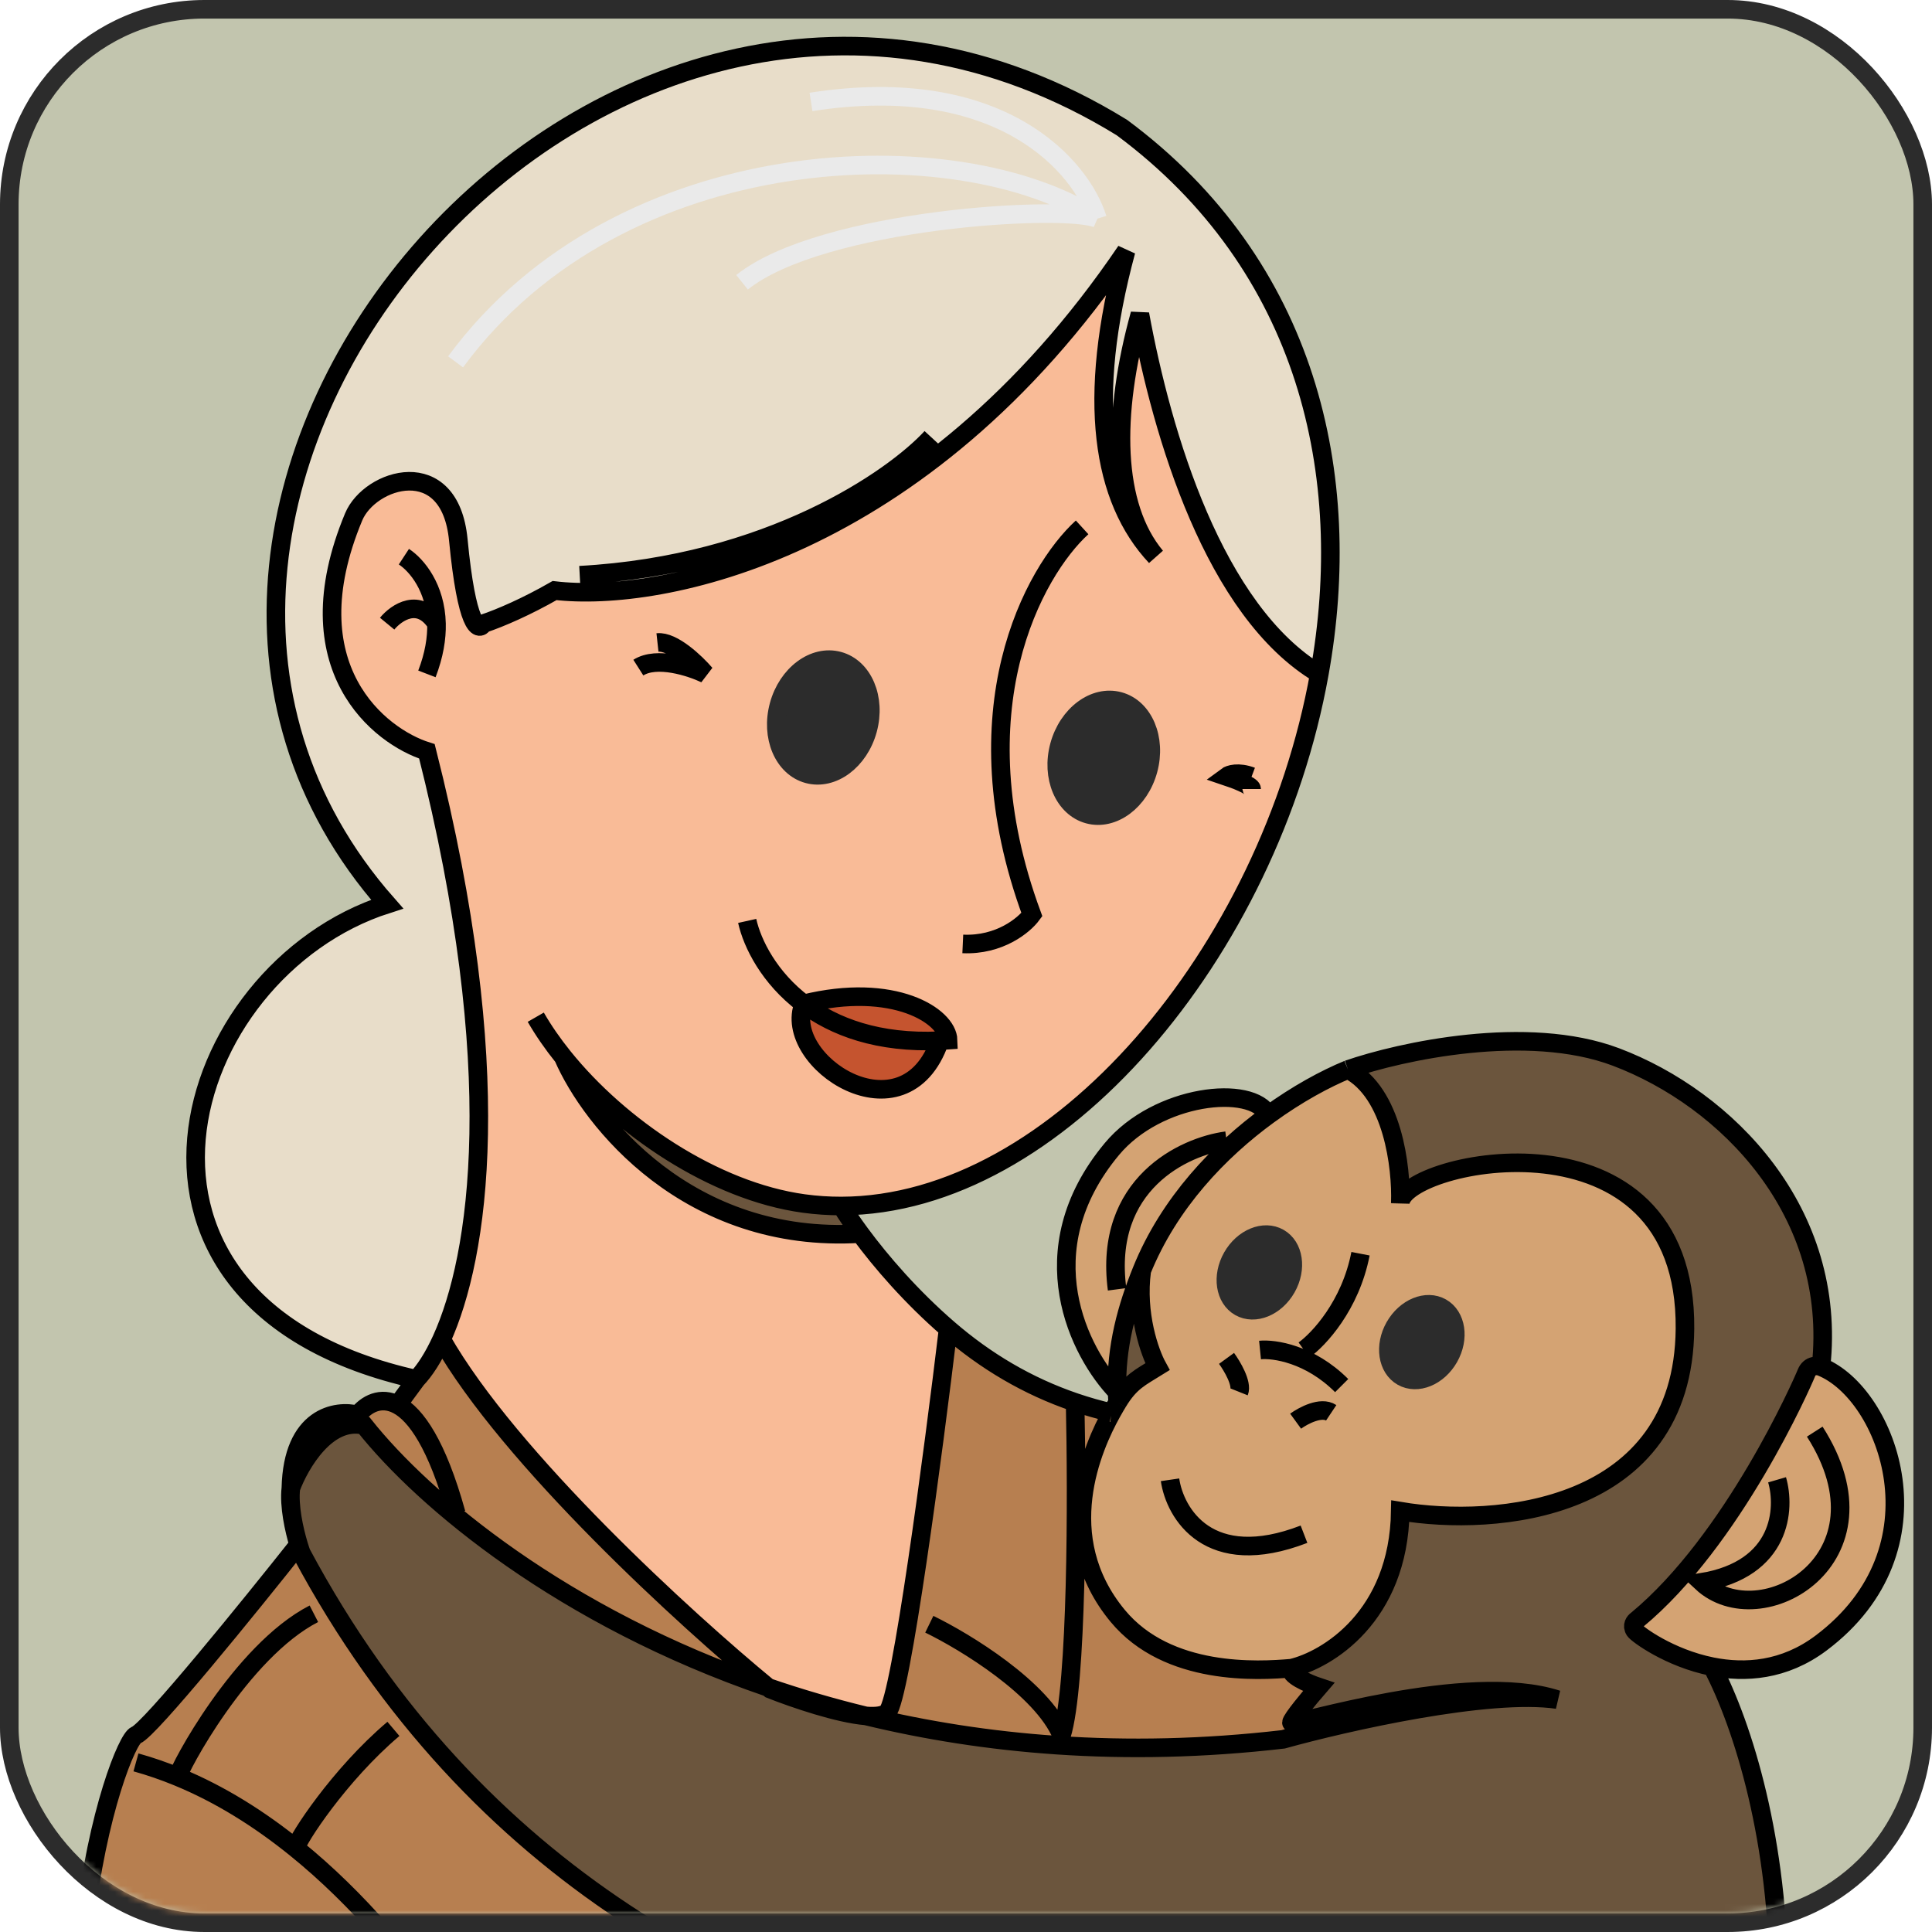 <svg width="312" height="312" viewBox="0 0 312 312" fill="none" xmlns="http://www.w3.org/2000/svg">
<rect x="1.5" y="1.5" width="309" height="309" rx="31.5" fill="#C2C5AE" stroke="#2C2C2C" stroke-width="3"/>
<mask id="mask0_856_16" style="mask-type:alpha" maskUnits="userSpaceOnUse" x="3" y="3" width="306" height="306">
<rect x="4.5" y="4.5" width="303" height="303" rx="28.5" fill="#C2C5AE" stroke="#2C2C2C" stroke-width="3"/>
</mask>
<g mask="url(#mask0_856_16)">
<path d="M139.823 277.103C135.423 276.747 128.323 274.337 124.382 272.777C124.273 272.687 124.162 272.596 124.05 272.504C90.955 261.165 68.534 242.449 58.802 230.184C52.853 228.832 48.436 236.382 46.971 240.325C46.638 243.208 47.495 247.046 48.218 249.453C48.377 249.981 48.529 250.44 48.661 250.805C76.643 303.19 121.932 325.741 162.581 333.531C189.502 338.69 214.389 337.375 230.865 333.963C221.941 340.724 196.498 340.611 184.892 339.709C174.074 348.904 169.342 367.429 168.328 375.542C186.987 373.108 199.54 385.796 203.484 392.444C164.271 356.273 141.622 394.81 148.045 413.064C215.383 430.643 258.359 401.684 271.43 385.007C283.117 362.119 287.159 339.893 287.238 320.779C287.334 297.435 281.519 278.735 276.501 269.149C269.572 267.765 264.376 263.887 263.993 263.312C263.452 262.501 263.993 261.847 264.331 261.622C279.881 248.776 291.037 223.423 291.713 221.733C292.253 220.381 293.515 220.494 294.079 220.719C296.783 195.704 278.867 177.45 260.951 170.689C246.618 165.28 226.133 169.788 217.682 172.717C224.935 176.477 226.34 188.556 226.137 194.24C226.646 187.48 272.442 177.656 272.106 214.583C271.836 244.289 241.344 246.601 226.133 244.044C225.862 261.081 214.301 268.045 208.554 269.397C208.014 270.479 211.259 271.876 212.949 272.439C211.484 274.13 208.554 277.645 208.554 278.186C208.554 278.862 236.95 269.735 251.486 274.468C240.398 272.845 217.344 278.073 207.202 280.89C194.318 282.385 182.134 282.602 170.694 281.827C159.705 281.082 149.403 279.422 139.823 277.103Z" fill="#6B553D"/>
<path d="M180.497 226.466C182.525 223.085 184.216 222.409 186.92 220.719C185.681 218.465 183.441 212.2 184.386 205.169C182.033 210.989 180.144 217.531 180.399 224.776C180.419 225.335 180.451 225.898 180.497 226.466Z" fill="#6B553D"/>
<path d="M208.554 269.397C214.301 268.045 225.862 261.081 226.133 244.044C241.344 246.601 271.836 244.289 272.106 214.583C272.442 177.656 226.646 187.48 226.137 194.24C226.34 188.556 224.935 176.477 217.682 172.717C214.065 174.201 209.503 176.656 204.836 180.057C196.978 185.785 188.823 194.195 184.386 205.169C183.441 212.2 185.681 218.465 186.92 220.719C184.216 222.409 182.525 223.085 180.497 226.466L180.472 226.507C180.251 226.876 179.918 227.431 179.521 228.148C176.525 233.556 169.906 248.148 180.497 260.946C188.61 270.749 203.259 269.848 208.554 269.397Z" fill="#D4A373"/>
<path d="M180.399 224.776C180.144 217.531 182.033 210.989 184.386 205.169C188.823 194.195 196.978 185.785 204.836 180.057C202.132 175.019 186.92 176.718 179.557 185.563C165.824 202.059 174.396 218.578 180.399 224.776Z" fill="#D4A373"/>
<path d="M294.079 220.719C293.515 220.494 292.253 220.381 291.713 221.733C291.037 223.423 279.881 248.776 264.331 261.622C263.993 261.847 263.452 262.501 263.993 263.312C264.376 263.887 269.572 267.765 276.501 269.149C281.805 270.208 288.125 269.806 294.079 265.34C314.361 250.129 304.896 225.046 294.079 220.719Z" fill="#D4A373"/>
<path d="M271.43 385.007C258.359 401.684 215.383 430.643 148.045 413.064C132.045 408.895 96.055 392.647 80.099 361.006C67.237 373.065 48.101 379.771 34.125 382.929C45.619 411.341 95.581 465.934 203.484 457.01C209.343 460.277 227.147 463.23 251.486 448.897C281.909 430.981 296.445 407.994 297.121 378.922C297.797 349.851 295.271 334.639 287.238 320.779C287.159 339.893 283.117 362.119 271.43 385.007Z" fill="#F9BB97"/>
<path d="M148.045 413.064C141.622 394.81 164.271 356.273 203.484 392.444C199.54 385.796 186.987 373.108 168.328 375.542C169.342 367.429 174.074 348.904 184.892 339.709C196.498 340.611 221.941 340.724 230.865 333.963C214.389 337.375 189.502 338.69 162.581 333.531C121.932 325.741 76.643 303.19 48.661 250.805C48.529 250.44 48.377 249.981 48.218 249.453C40.366 259.368 24.119 279.403 21.956 280.214C19.252 281.228 2.349 327.202 21.956 385.007C25.081 384.689 29.295 384.021 34.125 382.929C48.101 379.771 67.237 373.065 80.099 361.006C96.055 392.647 132.045 408.895 148.045 413.064Z" fill="#B77F50"/>
<path d="M153.116 214.583C150.75 234.319 145.476 274.332 143.313 276.496C142.726 277.083 141.461 277.235 139.823 277.103C149.403 279.422 159.705 281.082 170.694 281.827C182.134 282.602 194.318 282.385 207.202 280.89C217.344 278.073 240.398 272.845 251.486 274.468C236.95 269.735 208.554 278.862 208.554 278.186C208.554 277.645 211.484 274.13 212.949 272.439C211.259 271.876 208.014 270.479 208.554 269.397C203.259 269.848 188.61 270.749 180.497 260.946C169.906 248.148 176.525 233.556 179.521 228.148C177.495 227.677 175.529 227.115 173.62 226.466C165.918 223.846 159.145 219.801 153.116 214.583Z" fill="#B77F50"/>
<path d="M71.31 216.306C69.969 219.251 68.558 221.381 67.253 222.747L64.211 226.877C61.482 225.433 59.14 226.764 57.788 228.494C54.295 227.593 47.242 228.697 46.971 240.325C48.436 236.382 52.853 228.832 58.802 230.184C68.534 242.449 90.955 261.165 124.05 272.504C110.827 261.619 82.305 235.599 71.31 216.306Z" fill="#B77F50"/>
<path fill-rule="evenodd" clip-rule="evenodd" d="M68.944 121.335C61.394 118.969 46.971 107.813 57.112 83.474C59.714 77.232 72.662 73.13 74.014 87.193C75.366 101.255 77.282 102.067 78.071 100.714C80.847 99.775 84.996 97.984 89.564 95.37C106.579 97.377 148.856 89.221 181.849 40.543C175.359 64.612 177.977 80.657 186.654 89.897C179.778 81.671 179.557 67.004 184.084 50.727C187.669 70.259 196.069 98.686 213.057 108.827C204.988 153.642 170.793 194.671 135.876 194.759C133.848 194.764 131.819 194.631 129.791 194.353C115.279 192.361 100.049 181.987 90.955 170.689C95.376 180.916 111.157 200.939 138.918 199.213C142.327 203.836 147.206 209.466 153.116 214.583C150.75 234.319 145.476 274.332 143.313 276.496C142.726 277.083 141.461 277.235 139.823 277.103C134.325 275.771 129.065 274.222 124.05 272.504C110.827 261.619 82.305 235.599 71.31 216.306C77.377 202.977 82.011 172.942 68.944 121.335ZM153.116 167.986C153.004 164.069 144.327 158.521 129.791 162.11C126.073 171.367 146.017 184.55 151.764 168.067C152.209 168.047 152.66 168.02 153.116 167.986Z" fill="#F9BB97"/>
<path d="M135.876 194.759C133.848 194.764 131.819 194.631 129.791 194.353C115.279 192.361 100.049 181.987 90.955 170.689C95.376 180.916 111.157 200.939 138.918 199.213C137.714 197.58 136.694 196.073 135.876 194.759Z" fill="#6B553D"/>
<path d="M129.791 162.11C134.708 165.825 141.827 168.526 151.764 168.067C146.017 184.55 126.073 171.367 129.791 162.11Z" fill="#C5542F"/>
<path d="M153.116 167.986C153.004 164.069 144.327 158.521 129.791 162.11C134.708 165.825 141.827 168.526 151.764 168.067C152.209 168.047 152.66 168.02 153.116 167.986Z" fill="#C5542F"/>
<path fill-rule="evenodd" clip-rule="evenodd" d="M181.174 20.599C97.677 -30.783 4.716 80.432 62.521 146.012C28.717 156.829 12.626 210.578 67.253 222.747C68.558 221.381 69.969 219.251 71.31 216.306C77.377 202.977 82.011 172.942 68.944 121.335C61.394 118.969 46.971 107.813 57.112 83.474C59.714 77.232 72.662 73.13 74.014 87.193C75.366 101.255 77.282 102.067 78.071 100.714C80.847 99.775 84.996 97.984 89.564 95.37C106.579 97.377 148.856 89.221 181.849 40.543C175.359 64.612 177.977 80.657 186.654 89.897C179.778 81.671 179.557 67.004 184.084 50.727C187.669 70.259 196.069 98.686 213.057 108.827C218.816 76.843 211.267 42.931 181.174 20.599Z" fill="#E8DDC9"/>
<path d="M86.522 164.268C87.753 166.408 89.246 168.565 90.955 170.689M120.664 148.718C121.484 152.409 124.229 157.908 129.791 162.11M129.791 162.11C144.327 158.521 153.004 164.069 153.116 167.986C152.66 168.02 152.209 168.047 151.764 168.067M129.791 162.11C134.708 165.825 141.827 168.526 151.764 168.067M129.791 162.11C126.073 171.367 146.017 184.55 151.764 168.067M67.253 222.747C12.626 210.578 28.717 156.829 62.521 146.012C4.716 80.432 97.677 -30.783 181.174 20.599C211.267 42.931 218.816 76.843 213.057 108.827M67.253 222.747C68.558 221.381 69.969 219.251 71.31 216.306M67.253 222.747L64.211 226.877M150.411 70.629C144.214 77.357 124.179 91.229 93.621 92.891M213.057 108.827C196.069 98.686 187.669 70.259 184.084 50.727C179.557 67.004 179.778 81.671 186.654 89.897C177.977 80.657 175.359 64.612 181.849 40.543C148.856 89.221 106.579 97.377 89.564 95.37C84.996 97.984 80.847 99.775 78.071 100.714C77.282 102.067 75.366 101.255 74.014 87.193C72.662 73.13 59.714 77.232 57.112 83.474C46.971 107.813 61.394 118.969 68.944 121.335C82.011 172.942 77.377 202.977 71.31 216.306M213.057 108.827C204.988 153.642 170.793 194.671 135.876 194.759M174.75 85.165C166.975 92.263 154.468 114.709 166.637 147.702C165.398 149.392 161.432 152.705 155.482 152.435M65.225 89.897C67.308 91.259 70.359 94.921 70.491 100.714M68.944 108.827C70.116 105.778 70.545 103.07 70.491 100.714M62.521 100.714C64.003 98.912 67.673 96.388 70.491 100.714M106.175 103.757C108.646 103.486 112.357 107.025 113.903 108.827C111.537 107.701 106.06 105.92 103.086 107.813M202.132 125.391C199.968 124.58 198.526 125.053 198.075 125.391C199.427 125.842 202.132 126.879 202.132 127.42M135.876 194.759C133.848 194.764 131.819 194.631 129.791 194.353C115.279 192.361 100.049 181.987 90.955 170.689M135.876 194.759C136.694 196.073 137.714 197.58 138.918 199.213M179.557 228.156C179.545 228.153 179.533 228.15 179.521 228.148M153.116 214.583C150.75 234.319 145.476 274.332 143.313 276.496C142.726 277.083 141.461 277.235 139.823 277.103M153.116 214.583C159.145 219.801 165.918 223.846 173.62 226.466M153.116 214.583C147.206 209.466 142.327 203.836 138.918 199.213M71.31 216.306C82.305 235.599 110.827 261.619 124.05 272.504M73.676 244.382C70.581 233.268 67.169 228.442 64.211 226.877M46.971 240.325C47.242 228.697 54.295 227.593 57.788 228.494C59.14 226.764 61.482 225.433 64.211 226.877M46.971 240.325C48.436 236.382 52.853 228.832 58.802 230.184C68.534 242.449 90.955 261.165 124.05 272.504M46.971 240.325C46.638 243.208 47.495 247.046 48.218 249.453M208.554 269.397C208.014 270.479 211.259 271.876 212.949 272.439C211.484 274.13 208.554 277.645 208.554 278.186C208.554 278.862 236.95 269.735 251.486 274.468C240.398 272.845 217.344 278.073 207.202 280.89C194.318 282.385 182.134 282.602 170.694 281.827M208.554 269.397C214.301 268.045 225.862 261.081 226.133 244.044C241.344 246.601 271.836 244.289 272.106 214.583C272.442 177.656 226.646 187.48 226.137 194.24M208.554 269.397C203.259 269.848 188.61 270.749 180.497 260.946C169.906 248.148 176.525 233.556 179.521 228.148M226.133 194.353C226.134 194.315 226.136 194.278 226.137 194.24M217.682 172.717C214.065 174.201 209.503 176.656 204.836 180.057M217.682 172.717C226.133 169.788 246.618 165.28 260.951 170.689C278.867 177.45 296.783 195.704 294.079 220.719M217.682 172.717C224.935 176.477 226.34 188.556 226.137 194.24M180.497 226.466C182.525 223.085 184.216 222.409 186.92 220.719C185.681 218.465 183.441 212.2 184.386 205.169M180.497 226.466C180.451 225.898 180.419 225.335 180.399 224.776M180.497 226.466L180.472 226.507M180.497 226.466C180.489 226.479 180.481 226.493 180.472 226.507M184.386 205.169C182.033 210.989 180.144 217.531 180.399 224.776M184.386 205.169C188.823 194.195 196.978 185.785 204.836 180.057M188.948 238.973C189.737 244.382 195.168 253.712 210.583 247.762M198.075 219.367C198.977 220.606 200.644 223.423 200.103 224.776M209.231 229.508C210.47 228.607 213.355 227.074 214.977 228.156M203.484 218.015C205.737 217.789 211.529 218.623 216.667 223.761M210.583 218.015C212.949 216.324 218.087 210.848 219.71 202.465M180.399 224.776C174.396 218.578 165.824 202.059 179.557 185.563C186.92 176.718 202.132 175.019 204.836 180.057M294.079 220.719C293.515 220.494 292.253 220.381 291.713 221.733C291.037 223.423 279.881 248.776 264.331 261.622C263.993 261.847 263.452 262.501 263.993 263.312C264.376 263.887 269.572 267.765 276.501 269.149M294.079 220.719C304.896 225.046 314.361 250.129 294.079 265.34C288.125 269.806 281.805 270.208 276.501 269.149M286.98 238.973C288.332 243.593 287.791 253.374 274.811 255.537C284.276 264.326 306.248 251.819 293.065 231.198M198.075 184.211C191.249 185.112 178.157 191.174 180.399 208.212M276.501 269.149C281.519 278.735 287.334 297.435 287.238 320.779M271.43 385.007C258.359 401.684 215.383 430.643 148.045 413.064M271.43 385.007C256.519 434.023 211.597 428.276 208.216 430.304C205.512 431.927 208.667 435.037 210.583 436.389M271.43 385.007C283.117 362.119 287.159 339.893 287.238 320.779M148.045 413.064C141.622 394.81 164.271 356.273 203.484 392.444C199.54 385.796 186.987 373.108 168.328 375.542C169.342 367.429 174.074 348.904 184.892 339.709C196.498 340.611 221.941 340.724 230.865 333.963C214.389 337.375 189.502 338.69 162.581 333.531M148.045 413.064C132.045 408.895 96.055 392.647 80.099 361.006M48.218 249.453C48.377 249.981 48.529 250.44 48.661 250.805C76.643 303.19 121.932 325.741 162.581 333.531M48.218 249.453C40.366 259.368 24.119 279.403 21.956 280.214C19.252 281.228 2.349 327.202 21.956 385.007C25.081 384.689 29.295 384.021 34.125 382.929M80.099 361.006C82.014 359.316 86.251 355.53 87.874 353.907C82.245 340.038 68.074 314.887 47.749 298.468M80.099 361.006C67.237 373.065 48.101 379.771 34.125 382.929M21.956 284.609C24.256 285.248 26.51 286.029 28.717 286.936M28.717 286.936C28.717 285.961 38.858 266.693 50.689 260.608M28.717 286.936C35.533 289.737 41.896 293.741 47.749 298.468M47.749 298.468C47.985 297.116 54.746 286.637 63.535 279.2M34.125 382.929C45.619 411.341 95.581 465.934 203.484 457.01M203.484 457.01C201.681 455.996 198.008 453.562 197.737 451.939M203.484 457.01C209.343 460.277 227.147 463.23 251.486 448.897C281.909 430.981 296.445 407.994 297.121 378.922C297.797 349.851 295.271 334.639 287.238 320.779M197.737 451.939C199.991 453.404 205.918 456.266 211.597 455.996M197.737 451.939C195.484 449.798 191.044 444.975 191.314 442.812M191.314 442.812C195.146 446.192 205.377 452.75 215.653 451.939M191.314 442.812C190.638 441.572 189.489 438.62 190.3 436.727M220.724 446.192C211.597 446.208 192.329 443.457 188.272 432.333C188.159 431.657 188.745 430.44 191.99 430.981C196.047 431.657 198.413 434.361 210.583 436.389M210.583 436.389C213.963 437.741 222.82 439.634 231.203 436.389M139.823 277.103C135.423 276.747 128.323 274.337 124.382 272.777C124.273 272.687 124.162 272.596 124.05 272.504M139.823 277.103C134.325 275.771 129.065 274.222 124.05 272.504M139.823 277.103C149.403 279.422 159.705 281.082 170.694 281.827M180.472 226.507C180.251 226.876 179.918 227.431 179.521 228.148M179.521 228.148C177.495 227.677 175.529 227.115 173.62 226.466M173.62 226.466C173.965 241.83 173.946 272.148 171.436 280.214M170.694 281.827C170.962 281.488 171.209 280.942 171.436 280.214M150.073 262.298C155.864 265.115 168.243 272.642 171.436 280.214M162.581 333.531C164.384 342.689 167.449 363.913 165.285 375.542M172.722 356.273C162.356 357.626 137.228 362.831 119.65 372.837M170.018 361.006C165.961 361.795 156.834 364.386 152.778 368.443M90.955 170.689C95.376 180.916 111.157 200.939 138.918 199.213" stroke="black" stroke-width="3"/>
<path d="M177.23 35.306C154.956 20.742 100.3 22.113 73.572 58.436M177.23 35.306C172.09 33.021 132.683 35.306 119.833 45.586M177.23 35.306C174.66 27.025 161.81 11.662 130.969 16.459" stroke="#EAEAEA" stroke-width="3"/>
<ellipse cx="178.249" cy="122.376" rx="7.437" ry="9.465" transform="rotate(15.206 178.249 122.376)" fill="#2C2C2C" stroke="#2C2C2C" stroke-width="3"/>
<ellipse cx="229.614" cy="216.738" rx="5.038" ry="6.413" transform="rotate(29.561 229.614 216.738)" fill="#2C2C2C" stroke="#2C2C2C" stroke-width="3"/>
<ellipse cx="203.374" cy="205.484" rx="5.038" ry="6.413" transform="rotate(29.561 203.374 205.484)" fill="#2C2C2C" stroke="#2C2C2C" stroke-width="3"/>
<ellipse cx="132.958" cy="115.867" rx="7.437" ry="9.465" transform="rotate(15.206 132.958 115.867)" fill="#2C2C2C" stroke="#2C2C2C" stroke-width="3"/>
</g>
</svg>
